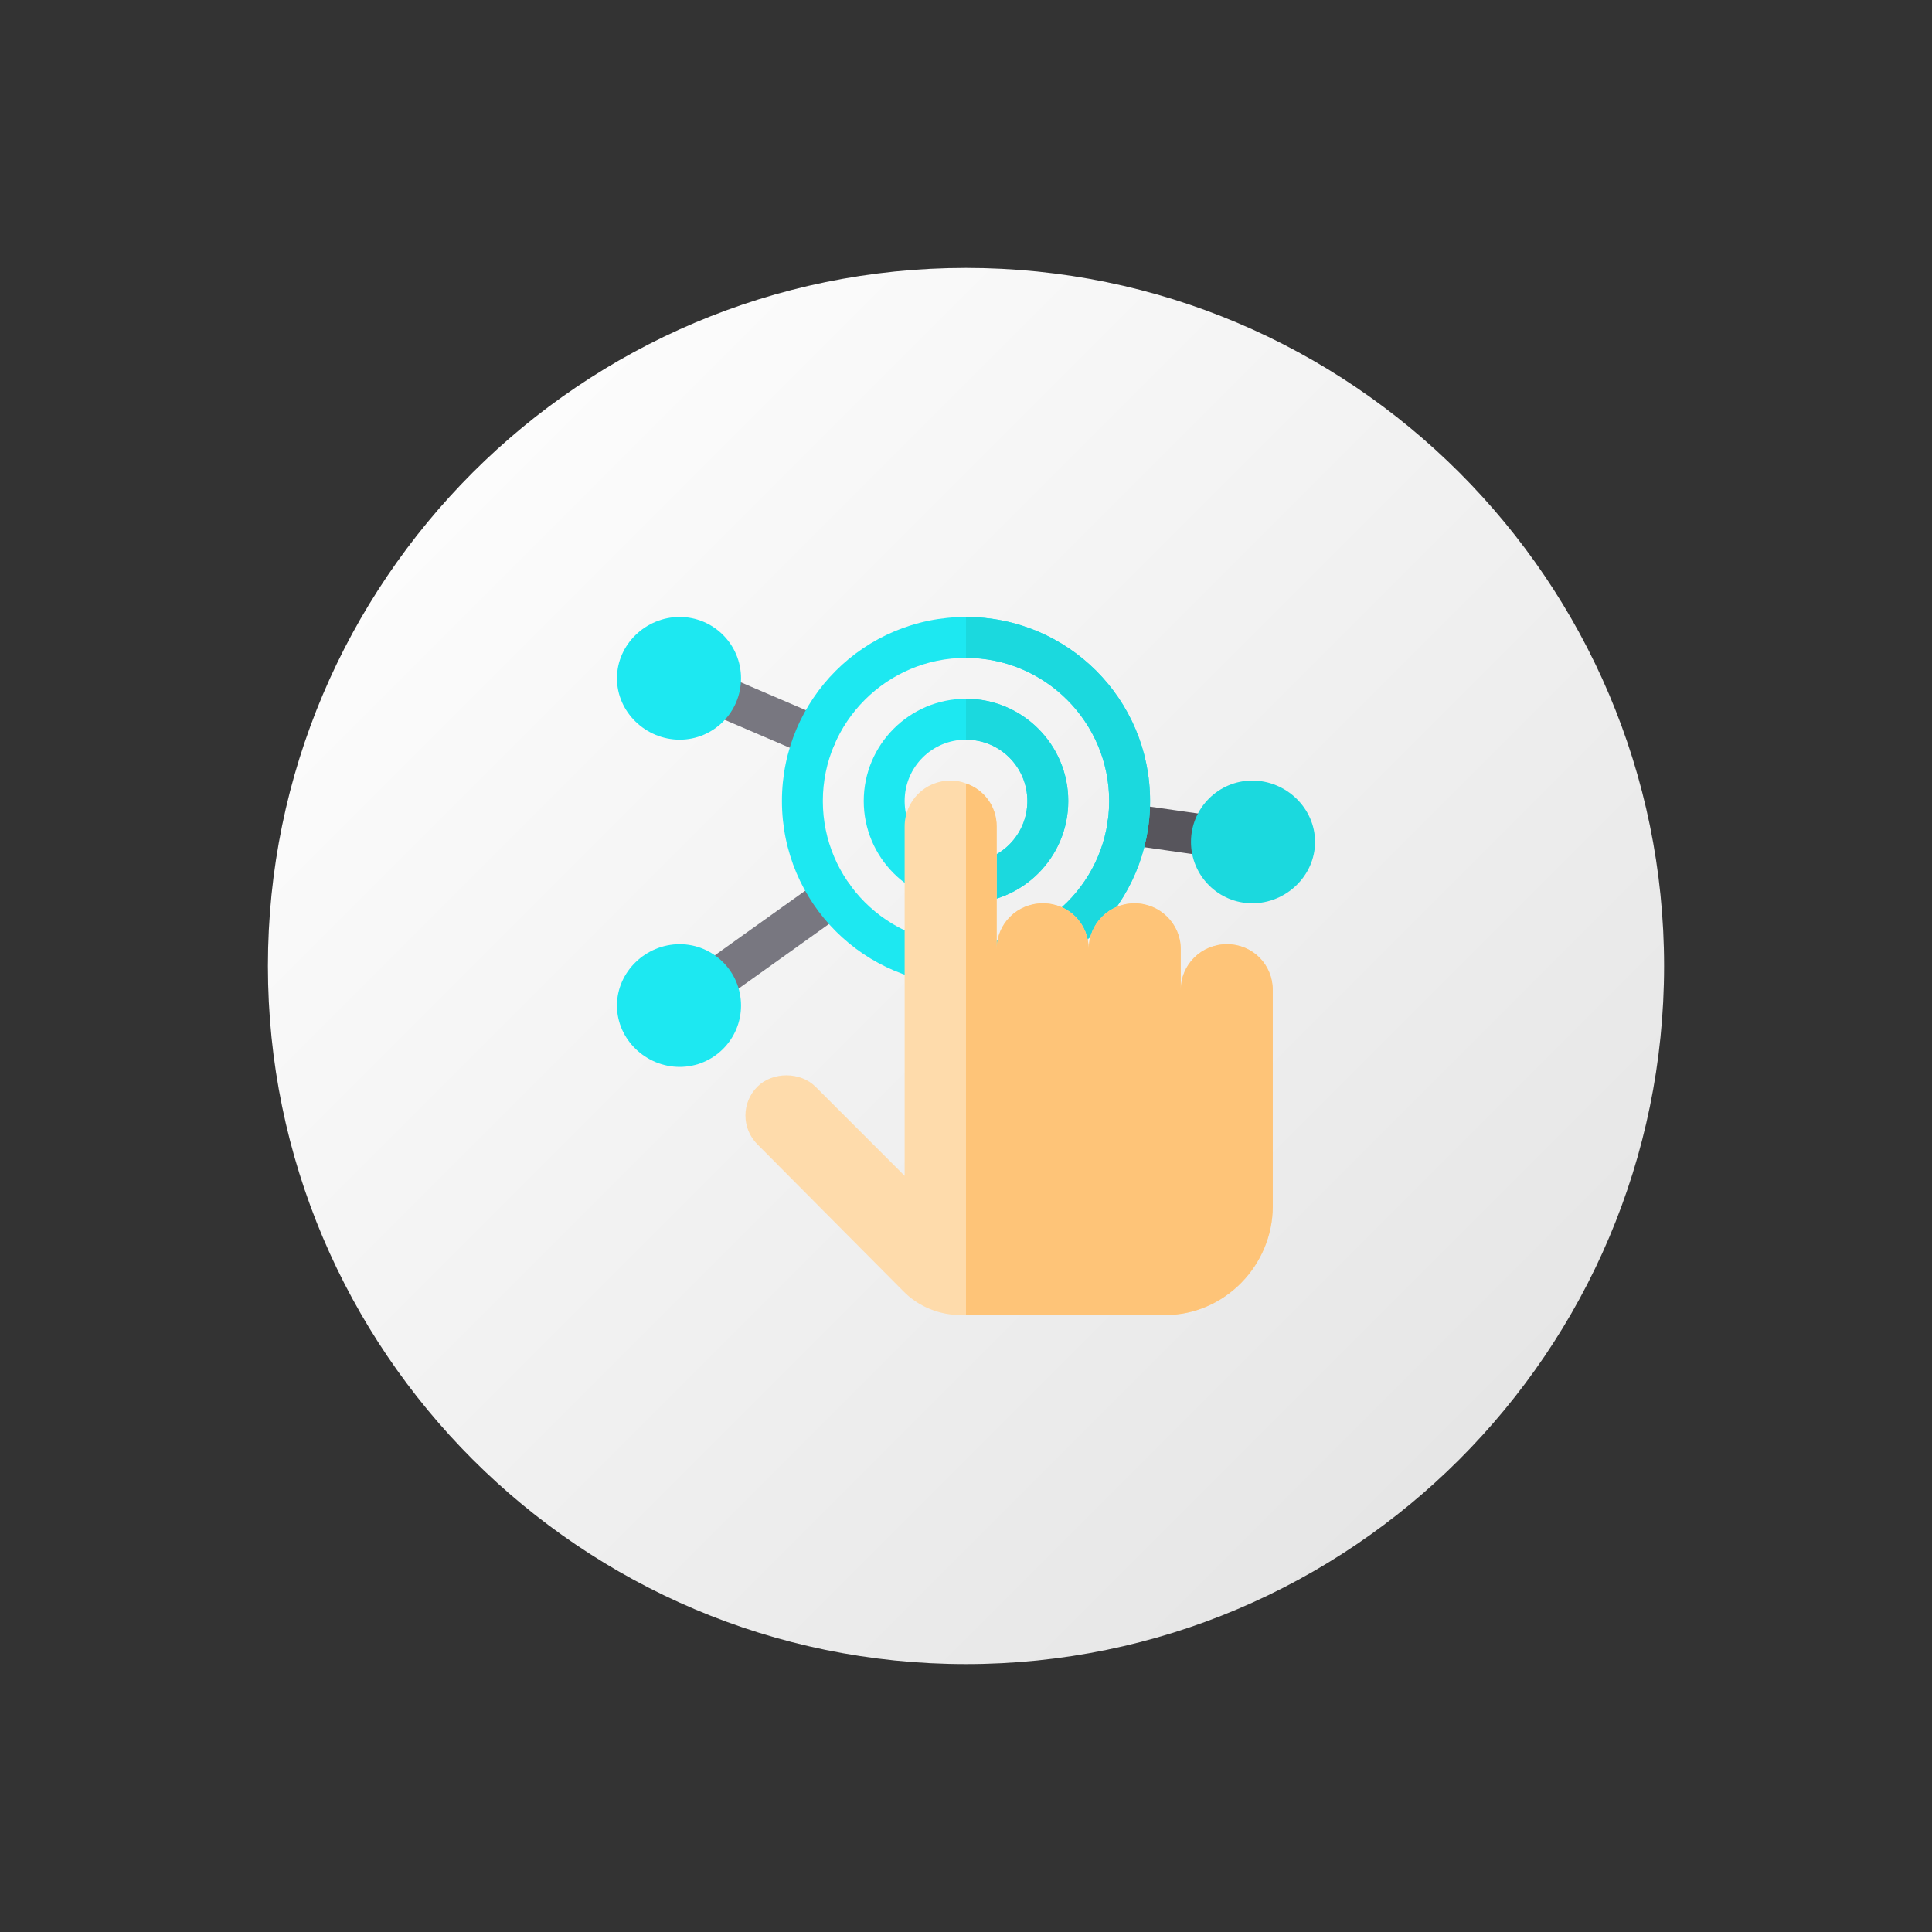 <?xml version="1.0" encoding="UTF-8"?>
<svg xmlns="http://www.w3.org/2000/svg" xmlns:xlink="http://www.w3.org/1999/xlink" id="Layer_1" version="1.1" viewBox="0 0 512 512">
  <rect x="0" y="0" width="512" height="512" fill="#333333" stroke="none"/>
  <defs>
    <style>
      .st0 {
        fill: #57555c;
      }

      .st1 {
        fill: #787780;
      }

      .st2 {
        fill: #fedbab;
      }

      .st3 {
        fill: url(#linear-gradient);
      }

      .st4 {
        fill: #fec478;
      }

      .st5 {
        fill: #1bd9de;
      }

      .st6 {
        fill: #1de8f1;
      }
    </style>
    <linearGradient id="linear-gradient" x1="125.25" y1="386.75" x2="386.76" y2="125.24" gradientTransform="translate(0 512) scale(1 -1)" gradientUnits="userSpaceOnUse">
      <stop offset="0" stop-color="#fcfcfc"></stop>
      <stop offset="1" stop-color="#e6e6e6"></stop>
    </linearGradient>
  </defs>
  <path class="st3" d="M256,441c-102.01,0-185-82.99-185-184.99s82.99-185.01,185-185.01,185,82.99,185,185.01-82.99,184.99-185,184.99Z"></path>
  <g>
    <path class="st1" d="M188.95,265.6c-1.69,0-3.35-.79-4.42-2.27-1.74-2.44-1.18-5.82,1.26-7.56l31.77-22.7c2.44-1.74,5.82-1.18,7.56,1.26,1.74,2.44,1.18,5.82-1.26,7.56l-31.77,22.7c-.95.69-2.05,1.01-3.14,1.01h0Z"></path>
    <path class="st0" d="M321.15,227.01c-.25,0-.51-.01-.77-.05l-22.21-3.17c-2.96-.43-5.02-3.17-4.6-6.14.43-2.96,3.22-4.99,6.14-4.6l22.21,3.17c2.96.43,5.02,3.17,4.6,6.14-.39,2.7-2.7,4.65-5.36,4.65h0Z"></path>
    <path class="st1" d="M216.13,200.62c-.72,0-1.44-.14-2.13-.44l-26.04-11.17c-2.75-1.18-4.03-4.36-2.85-7.11,1.18-2.76,4.37-4.03,7.11-2.85l26.04,11.17c2.75,1.18,4.03,4.36,2.85,7.11-.88,2.06-2.88,3.29-4.98,3.29Z"></path>
    <path class="st6" d="M256,163.5c-26.99,0-48.78,21.79-48.78,48.78s21.79,48.78,48.78,48.78,48.78-21.79,48.78-48.78-21.79-48.78-48.78-48.78ZM256,250.22c-20.92,0-37.94-17.02-37.94-37.94s17.02-37.94,37.94-37.94,37.94,17.02,37.94,37.94-17.02,37.94-37.94,37.94Z"></path>
    <path class="st5" d="M304.78,212.28c0,26.99-21.79,48.78-48.78,48.78v-10.84c20.92,0,37.94-17.02,37.94-37.94s-17.02-37.94-37.94-37.94v-10.84c26.99,0,48.78,21.79,48.78,48.78Z"></path>
    <path class="st6" d="M256,185.18c-14.96,0-27.1,12.14-27.1,27.1s12.14,27.1,27.1,27.1,27.1-12.14,27.1-27.1-12.14-27.1-27.1-27.1ZM256,228.54c-9,0-16.26-7.26-16.26-16.26s7.26-16.26,16.26-16.26,16.26,7.26,16.26,16.26-7.26,16.26-16.26,16.26Z"></path>
    <path class="st5" d="M283.1,212.28c0,14.96-12.14,27.1-27.1,27.1v-10.84c9,0,16.26-7.26,16.26-16.26s-7.26-16.26-16.26-16.26v-10.84c14.96,0,27.1,12.14,27.1,27.1Z"></path>
    <g>
      <path class="st6" d="M180.12,282.74c-8.97,0-16.62-7.29-16.62-16.26s7.65-16.26,16.62-16.26,16.26,7.29,16.26,16.26-7.29,16.26-16.26,16.26Z"></path>
      <path class="st6" d="M180.12,196.02c-8.97,0-16.62-7.29-16.62-16.26s7.65-16.26,16.62-16.26,16.26,7.29,16.26,16.26-7.29,16.26-16.26,16.26Z"></path>
    </g>
    <path class="st5" d="M331.88,239.38c-8.97,0-16.26-7.29-16.26-16.26s7.29-16.26,16.26-16.26,16.62,7.29,16.62,16.26-7.65,16.26-16.62,16.26Z"></path>
    <path class="st2" d="M337.3,262.36v57.27c0,15.72-12.79,28.87-28.51,28.87h-54.2c-5.75,0-11.27-2.28-15.28-6.4l-38.59-38.84c-4.23-4.23-4.23-11.06,0-15.28,4.01-4.01,11.38-4.01,15.39,0l23.63,23.63v-92.61c0-6.72,5.42-12.14,12.14-12.14,1.52,0,2.82.22,4.12.76,4.77,1.63,8.13,6.07,8.13,11.38v32.52c0-6.72,5.42-12.14,12.25-12.14s12.14,5.42,12.14,12.14c0-6.72,5.42-12.14,12.14-12.14s12.25,5.42,12.25,12.14v10.84c0-6.72,5.42-12.14,12.25-12.14s12.14,5.42,12.14,12.14h0Z"></path>
    <path class="st4" d="M337.3,262.36v57.27c0,15.72-12.79,28.87-28.51,28.87h-52.79v-140.88c4.77,1.63,8.13,6.07,8.13,11.38v32.52c0-6.72,5.42-12.14,12.25-12.14s12.14,5.42,12.14,12.14c0-6.72,5.42-12.14,12.14-12.14s12.25,5.42,12.25,12.14v10.84c0-6.72,5.42-12.14,12.25-12.14s12.14,5.42,12.14,12.14Z"></path>
  </g>
</svg>
